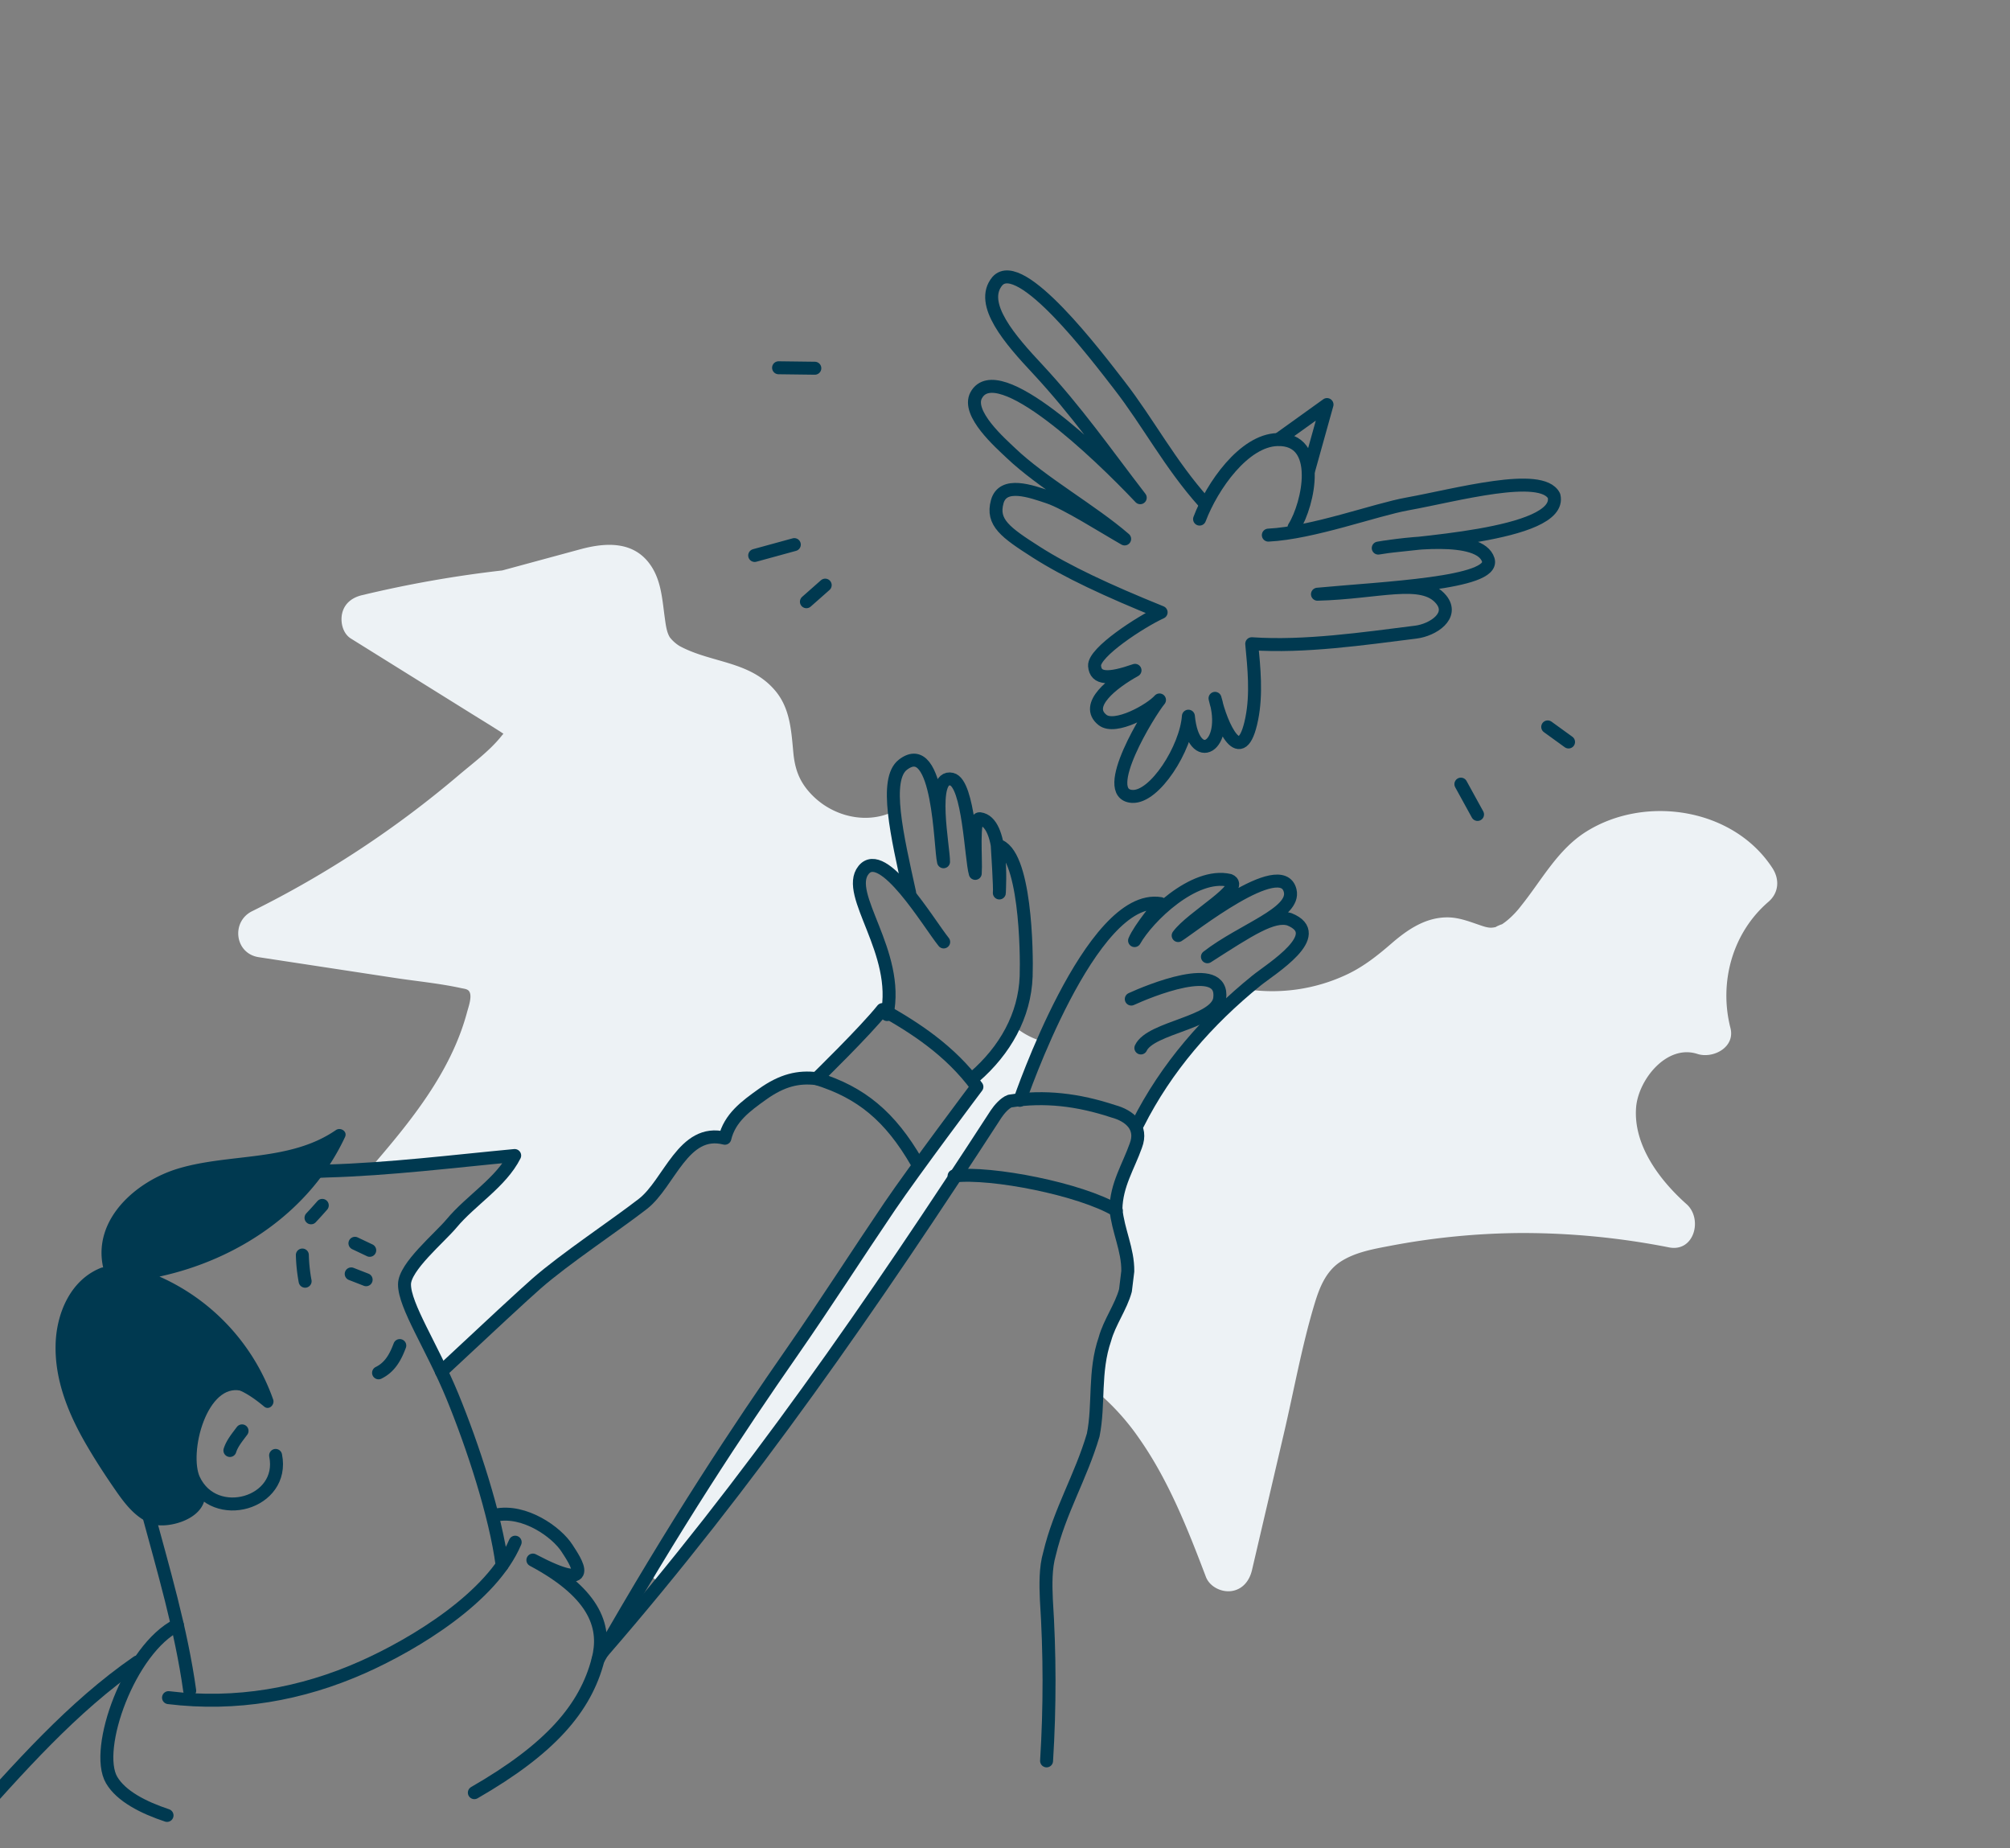 <svg width="310" height="285" fill="none" xmlns="http://www.w3.org/2000/svg"><rect width="100%" height="100%" fill="#808080" stroke="none"/><g clip-path="url(#a)"><path d="m39.928 147.597 20.935 3.189c3.397.516 6.882.84 10.241 1.573.666.141 1.176.143 1.379.757.273.836-.28 2.289-.487 3.097-2.522 9.258-8.777 16.849-14.968 24.027 7.54-.498 15.16-1.396 22.342-2.066-2.098 4.158-6.743 6.882-9.728 10.466-1.847 2.218-7.257 6.688-7.263 9.389-.007 2.702 2.845 7.437 5.576 13.197 6.673-6.181 13.074-11.799 14.781-13.302 4.388-3.848 12.078-8.926 16.41-12.285 4.095-3.174 6.237-11.774 12.649-10.128.759-3.15 3.231-4.954 5.768-6.765 3.101-2.222 5.617-2.763 8.387-2.425 0 0 7.493-7.305 10.153-10.651l1.052.605c.941-9.188-6.832-18.559-3.997-22.112 2.99-3.741 9.994 8.121 12.369 11.079l-5.253-7.606c-.988-4.485-2.005-8.944-2.37-12.535-.082.031-.168.058-.256.1-4.172 1.927-9.297.656-12.514-2.721-1.827-1.911-2.533-3.848-2.776-6.407-.326-3.477-.503-6.985-2.94-9.741-3.897-4.446-9.757-4.095-14.605-6.717a5.623 5.623 0 0 1-1.506-1.344c-.498-.811-.62-1.866-.796-3.133-.373-2.725-.539-5.579-2.129-7.927-2.571-3.808-6.91-3.594-10.877-2.517L77.459 87.96a180.077 180.077 0 0 0-21.656 3.82c-1.457.351-2.648 1.223-3.023 2.754-.323 1.33.056 3.11 1.317 3.913l18.485 11.514c1.437.896 2.887 1.775 4.315 2.689.255.155.5.323.746.492a6.257 6.257 0 0 0-.345.405c-1.819 2.259-4.366 4.128-6.568 5.999a156.417 156.417 0 0 1-31.83 20.949c-3.292 1.602-2.713 6.552 1.029 7.102Zm107.22 33.728.265-.024a1684.67 1684.67 0 0 0 6.214-9.528c.461-.694 1.335-1.714 2.12-1.993a31.423 31.423 0 0 1 1.564-.203c.209-.605 1.517-4.319 3.554-8.979a11.628 11.628 0 0 1-4.489-2.398 24.09 24.09 0 0 1-6.084 7.848l-1.78-1.103a30.037 30.037 0 0 1 2.157 2.62s-9.631 12.805-13.447 18.426c-5.035 7.429-9.891 15.029-15.026 22.415-6.426 9.236-13.707 20.064-22.234 34.276.641.506 1.279 1.018 1.914 1.535 16.836-20.298 30.897-40.586 45.491-62.846l-.219-.046Zm126.213-47.468c-6.004-9.233-19.522-11.321-28.628-5.681-4.465 2.758-6.921 7.502-10.119 11.477a13.823 13.823 0 0 1-1.905 2.053 9.184 9.184 0 0 1-1.146.866c.353-.213-1.243.471-.747.34-.814.212-1.272.186-2.393-.198-1.763-.591-3.419-1.284-5.314-1.26-3.3.04-6.033 1.89-8.445 3.975-2.165 1.875-4.324 3.601-6.928 4.83a27.002 27.002 0 0 1-15.574 2.269c-6.84 5.826-12.606 12.67-16.677 20.745l-.732-.146c.724.888.987 2.061.421 3.527-1.145 3.238-2.986 6.016-3.067 9.759l.026.187.029.003-.029-.003c.374 3.329 1.842 6.098 1.805 9.407l-.361 2.959c-.685 2.543-2.48 4.951-3.166 7.495-.946 2.74-1.113 5.463-1.223 8.144a36.598 36.598 0 0 1 6.517 7.213c4.54 6.472 7.477 13.958 10.27 21.302.564 1.528 2.392 2.442 3.971 2.211 1.739-.257 2.772-1.621 3.149-3.238 1.634-6.993 3.267-13.989 4.899-20.985 1.566-6.677 2.782-13.565 4.769-20.131.747-2.461 1.73-4.949 3.969-6.417 2.24-1.468 5.035-1.957 7.617-2.448a111.343 111.343 0 0 1 20.167-1.987c7.685-.016 15.353.726 22.893 2.216 3.922.768 5.23-4.421 2.708-6.665-4.117-3.655-8.239-9.086-7.783-14.915.336-4.263 4.721-9.782 9.447-8.252 2.412.779 5.868-1.002 5.104-3.997-1.794-7.015.287-14.657 5.84-19.44 1.621-1.383 1.777-3.458.636-5.215Z" fill="#EDF2F5"/><path d="M174.476 154.051c2.469-1.136 14.375-6.127 13.64-.107-.461 3.78-10.642 4.418-12.162 7.647m-39.144-5.152c2.04-9.644-6.622-18.529-3.636-22.275 2.987-3.745 9.994 8.122 12.369 11.08" stroke="#003950" stroke-width="2" stroke-linecap="round" stroke-linejoin="round"/><path d="M157.281 169.664s10.954-32.129 21.698-30.337c0 0-3.232 3.816-3.996 5.708 2.028-3.607 9.171-10.567 14.644-9.288 2.591 1.067-5.824 5.624-7.921 8.51 1.804-1.101 15.948-12.379 17.275-6.918.843 3.481-7.373 6.01-12.762 10.189 6.482-4.151 10.12-6.563 12.651-5.774 5.821 2.362-2.805 7.606-5.082 9.445-7.554 6.115-13.91 13.386-18.297 22.094m-35.202-35.654c-1.932-8.778-3.974-17.471-1.031-19.728 5.661-4.349 5.721 12.88 6.261 14.969.042-2.036-2.26-13.557 1.265-12.733 2.642.615 2.967 12.289 3.628 14.524.165-2.119-.455-8.568.702-8.426 3.698.451 3.045 10.38 3.013 11.446.119-.511-.325-7.365-.325-7.365 4.387.955 4.59 16.551 4.461 20.221-.22 6.075-3.271 11.422-7.972 15.502" stroke="#003950" stroke-width="2" stroke-linecap="round" stroke-linejoin="round"/><path d="M92.977 254.682c22.558-26.006 41.699-53.694 60.651-82.906.46-.695 1.335-1.714 2.12-1.993 5.357-.848 10.534-.216 15.946 1.57 2.543.686 4.581 2.436 3.481 5.304-1.146 3.238-2.986 6.016-3.068 9.759.334 3.418 1.867 6.232 1.831 9.605l-.361 2.959c-.686 2.543-2.481 4.951-3.167 7.494-1.741 5.042-.848 10.03-1.805 14.792-1.921 6.521-5.187 11.752-6.739 18.318-.64 2.173-.586 4.807-.487 7.071.539 8.279.55 16.583.032 24.863" stroke="#003950" stroke-width="2" stroke-linecap="round" stroke-linejoin="round"/><path d="M68.071 211.476c7.202-6.732 12.826-11.946 14.665-13.552 4.388-3.849 12.078-8.926 16.41-12.286 4.095-3.174 6.237-11.773 12.649-10.128.759-3.15 3.231-4.953 5.768-6.764 3.101-2.223 5.617-2.764 8.387-2.426 0 0 7.493-7.304 10.153-10.65 4.894 2.74 10.464 6.298 14.564 11.91 0 0-9.631 12.805-13.447 18.426-5.035 7.428-9.892 15.028-15.026 22.414-8.279 11.904-17.969 26.447-29.956 47.479" stroke="#003950" stroke-width="2" stroke-linecap="round" stroke-linejoin="round"/><path d="M125.951 166.32c6.843 2.111 11.334 5.812 15.443 12.926m5.753 2.081c5.772-.673 19.515 2.029 25.012 5.304M42.508 224.419c1.502 7.407-9.44 10.527-12.61 3.715-1.906-4.091.981-15.875 7.342-14.701" stroke="#003950" stroke-width="2" stroke-linecap="round" stroke-linejoin="round"/><path d="M29.257 260.69c-2.612-18.787-11.14-37.538-11.86-56.582-.565-15.666 19.657-23.178 32.998-23.543 9.648-.267 19.7-1.521 28.983-2.389-2.099 4.158-6.743 6.882-9.729 10.466-1.847 2.218-7.256 6.688-7.263 9.389-.027 3.299 4.264 9.678 7.377 17.237 3.111 7.559 6.673 18.356 7.681 26.082m-82.848 40.547c8.229-9.181 16.518-18.678 26.595-25.63" stroke="#003950" stroke-width="2" stroke-linecap="round" stroke-linejoin="round"/><path d="M25.99 261.768c10.354 1.263 20.473-.474 30.015-4.729 7.99-3.566 19.891-10.772 23.45-19.243" stroke="#003950" stroke-width="2" stroke-linecap="round" stroke-linejoin="round"/><path d="M25.762 279.928c-3.679-1.222-7.087-2.974-8.544-5.456-2.798-4.751 2.748-20.216 10.138-23.908m49.074-16.942c4.461-.919 9.438 2.615 11.04 5.138 1.17 1.82 4.942 7.17-5.285 1.794 10.042 5.354 11.25 10.684 10.056 15.331-1.937 7.536-7.402 13.816-19.083 20.534" stroke="#003950" stroke-width="2" stroke-linecap="round" stroke-linejoin="round"/><path d="M53.212 175.319c.411-.877-.704-1.549-1.408-1.065-7.117 4.904-16.349 3.544-24.31 5.928-6.479 1.942-13.23 7.813-11.586 15.249a.976.976 0 0 0-.353.07c-4.71 1.876-6.865 7.043-6.979 11.822-.146 5.593 2.052 10.864 4.83 15.601 1.415 2.425 2.962 4.786 4.568 7.092 1.47 2.108 3.225 4.326 5.801 5.053 1.948.55 6.851-.507 7.733-3.646 0 0-1.777-2.844-1.822-5.176a25.07 25.07 0 0 1 .571-5.762c.383-1.755.915-4.017 2.075-5.44 2.326-2.854 6.363.138 8.407 1.84.75.628 1.672-.288 1.39-1.091a32.622 32.622 0 0 0-17.536-18.954c12.097-2.618 23.291-10.086 28.62-21.521Z" fill="#003950"/><path d="M195.614 82.513c6.865-.341 16.508-3.927 21.473-4.815 7.445-1.343 20.691-5.018 22.59-1.236 1.492 6.224-23.372 7.247-27.111 8.052 4.151-.68 15.712-2.234 16.967 1.819 1.124 3.642-16.145 4.33-26.343 5.293 9.411-.229 16.212-2.698 19.092.829 2.022 2.498-1.258 4.68-3.915 5.016-8.061 1.01-17.205 2.348-25.311 1.79m-.003.013c.352 3.702.771 7.739.007 11.541-1.61 8.06-4.722 1.019-5.667-3.134 2.314 7.51-3.333 10.762-4.108 2.752-.35 4.93-5.185 12.597-8.681 12.369-5.172-.338 2.683-13.037 4.224-14.872-1.31 1.507-6.83 4.642-8.797 3.078-2.87-2.284 1.562-5.728 5.023-7.644-4.056 1.408-6.077 1.398-6.24-.686-.162-2.084 7.113-6.807 10.266-8.258-8.293-3.357-14.557-6.28-19.284-9.3-4.728-3.02-6.868-4.557-5.994-7.75.874-3.191 5.207-1.615 7.929-.702 2.722.914 8.45 4.567 11.724 6.434-4.961-4.306-12.773-8.69-17.546-13.246-1.57-1.498-6.865-6.115-5.349-8.91 3.253-5.96 18.889 9.008 25.299 15.799-5.554-7.223-9.701-13.227-15.843-19.85-4.1-4.381-9.139-10.055-6.182-13.556 3.576-3.958 15.259 11.504 18.775 16.035 4.489 5.779 7.817 12.212 13.105 18.112m-60.042-20.707-5.591-.07m2.427 27.267-6.112 1.675m10.876 4.574-2.898 2.559m100.938 28.126 2.568 4.674m10.823-13.498 3.214 2.325" stroke="#003950" stroke-width="2" stroke-linecap="round" stroke-linejoin="round"/><path d="M185.009 80.042c1.954-5.155 6.855-12.104 11.978-12.26 7.056-.22 4.833 9.943 2.594 13.528" stroke="#003950" stroke-width="2" stroke-linecap="round" stroke-linejoin="round"/><path d="m197.436 67.57 7.227-5.187-2.902 10.402M47.058 197.557a25.68 25.68 0 0 1-.427-4.037m8.113-1.809 2.278 1.081m1.364 18.89c1.76-.859 2.604-2.426 3.271-4.202m-5.189-10.154-2.3-.896m-6.199-8.65a77.214 77.214 0 0 0 1.735-1.916m-12.375 34.77c-.72.974-1.511 1.894-1.87 3.021" stroke="#003950" stroke-width="2" stroke-linecap="round" stroke-linejoin="round"/></g><defs><clipPath id="a"><path fill="#fff" transform="rotate(6.957 3.001 49.367)" d="M0 0h305.477v305.477H0z"/></clipPath></defs></svg>